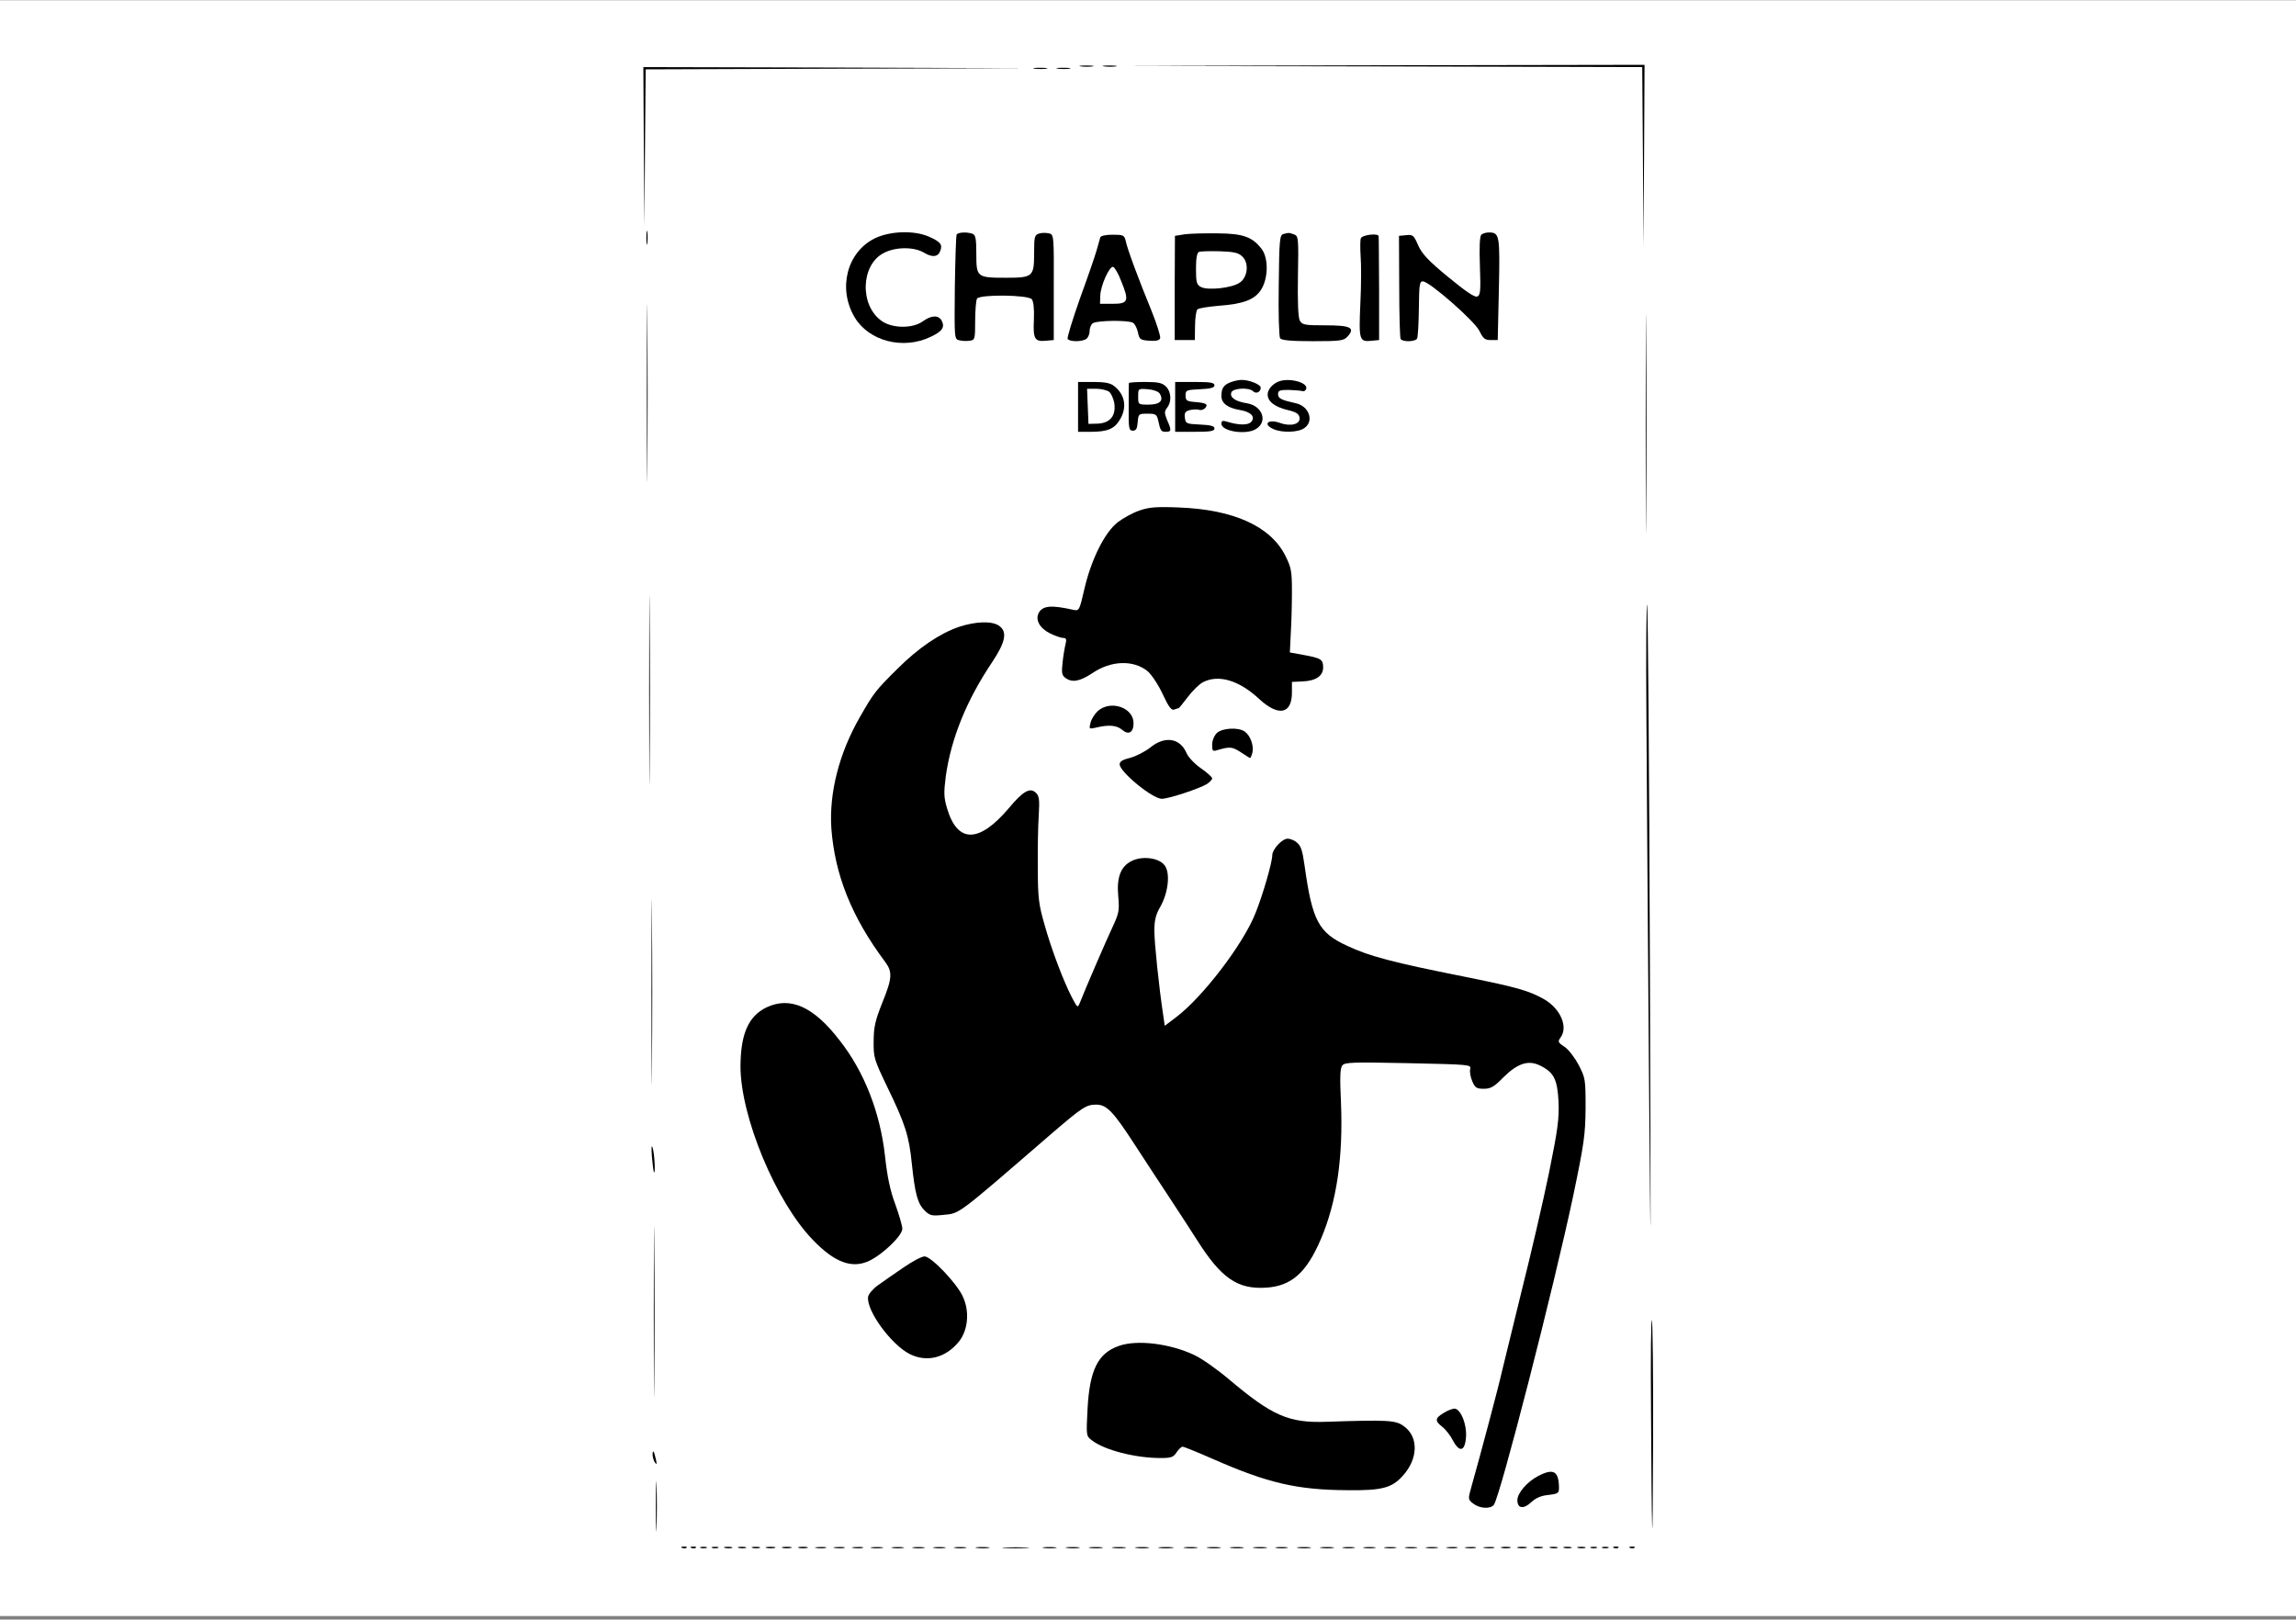 <?xml version="1.0" encoding="UTF-8"?> <svg xmlns="http://www.w3.org/2000/svg" width="611" height="431" viewBox="0 0 611 431" fill="none"><rect x="0" y="0" width="611" height="431" fill="#808080" stroke="none"/> <rect y="0.066" width="611" height="430" fill="white"></rect> <path d="M287.687 17.67C288.61 17.791 289.964 17.791 290.764 17.67C291.502 17.549 290.764 17.429 289.041 17.429C287.38 17.429 286.703 17.549 287.687 17.67Z" fill="black"></path> <path d="M293.84 17.67C294.763 17.791 296.116 17.791 296.916 17.67C297.655 17.549 296.916 17.429 295.193 17.429C293.532 17.429 292.855 17.549 293.84 17.67Z" fill="black"></path> <path d="M367.615 17.67L437.021 17.851L437.206 41.845L437.329 65.779L437.514 41.483L437.637 17.248L367.984 17.369L298.27 17.549L367.615 17.67Z" fill="black"></path> <path d="M171.332 39.072L171.517 60.353L171.64 39.434L171.824 18.454L222.772 18.273L273.658 18.152L222.464 17.971L171.209 17.851L171.332 39.072Z" fill="black"></path> <path d="M275.381 18.273C276.304 18.393 277.657 18.393 278.457 18.273C279.196 18.152 278.457 18.032 276.734 18.032C275.073 18.032 274.396 18.152 275.381 18.273Z" fill="black"></path> <path d="M281.534 18.273C282.457 18.393 283.811 18.393 284.611 18.273C285.349 18.152 284.611 18.032 282.888 18.032C281.226 18.032 280.55 18.152 281.534 18.273Z" fill="black"></path> <path d="M172.009 63.368C172.009 64.996 172.132 65.659 172.255 64.694C172.378 63.79 172.378 62.464 172.255 61.68C172.132 60.956 172.009 61.68 172.009 63.368Z" fill="black"></path> <path d="M232.802 63.428C225.357 67.106 222.896 76.812 227.449 84.468C231.264 90.799 240.309 93.15 247.631 89.653C250.769 88.206 251.507 87.061 250.584 85.312C249.723 83.805 247.877 83.866 245.6 85.493C242.893 87.483 237.478 87.422 234.648 85.433C228.679 81.273 229.049 70.361 235.263 67.287C238.401 65.659 243.324 65.659 245.97 67.287C248.185 68.613 249.723 68.372 250.277 66.623C250.83 65.056 250.215 64.332 247.262 63.006C243.324 61.258 236.925 61.439 232.802 63.428Z" fill="black"></path> <path d="M254.583 62.403C254.399 62.765 254.214 69.095 254.091 76.631C253.968 90.135 253.968 90.256 255.26 90.558C255.999 90.738 257.291 90.799 258.029 90.678C259.444 90.497 259.506 90.316 259.506 85.373C259.506 82.539 259.752 79.887 259.998 79.465C260.798 78.319 273.596 78.44 274.581 79.645C275.012 80.188 275.258 82.117 275.135 85.011C274.889 90.196 275.319 90.98 278.334 90.678L280.426 90.497V76.45C280.488 62.464 280.426 62.403 279.134 62.102C278.334 61.921 277.165 61.921 276.488 62.162C275.319 62.524 275.196 63.006 275.196 67.287C275.196 73.617 274.889 73.918 267.751 73.918C259.998 73.918 259.814 73.798 259.814 67.648C259.814 63.609 259.629 62.524 258.829 62.222C257.352 61.68 255.014 61.8 254.583 62.403Z" fill="black"></path> <path d="M315.315 62.343L312.669 62.765L312.607 76.631V90.497H315.253H317.961L318.022 86.699C318.022 84.649 318.33 82.66 318.637 82.358C319.007 81.997 321.468 81.635 324.114 81.394C330.882 80.912 333.897 79.766 335.62 77.053C337.527 74.039 337.589 68.673 335.743 66.262C333.282 63.066 330.882 62.162 324.114 62.102C320.729 62.041 316.792 62.162 315.315 62.343ZM330.513 68.191C332.42 69.819 332.113 73.677 329.959 75.184C327.99 76.631 321.468 77.355 319.622 76.39C318.453 75.787 318.268 75.184 318.268 71.507C318.268 68.794 318.514 67.287 319.068 67.045C319.437 66.865 321.899 66.804 324.483 66.865C328.175 66.985 329.528 67.226 330.513 68.191Z" fill="black"></path> <path d="M341.526 62.283C340.542 62.524 340.418 63.911 340.295 75.908C340.172 83.263 340.357 89.653 340.665 90.015C341.034 90.558 343.495 90.799 349.34 90.799C356.601 90.799 357.586 90.678 358.57 89.593C360.724 87.242 359.493 86.579 352.786 86.579C347.125 86.579 346.572 86.458 345.895 85.313C345.464 84.469 345.279 80.49 345.402 73.436C345.587 63.428 345.525 62.825 344.418 62.404C343.064 61.921 343.003 61.861 341.526 62.283Z" fill="black"></path> <path d="M394.197 62.464C393.766 62.886 393.643 65.96 393.828 70.844C394.074 77.535 393.951 78.621 393.089 78.922C392.413 79.163 390.013 77.535 385.398 73.737C380.045 69.336 378.445 67.588 377.399 65.297C376.23 62.584 375.984 62.403 374.199 62.584L372.292 62.765L372.354 76.209C372.354 83.564 372.538 89.894 372.723 90.196C373.215 91.04 376.538 90.98 377.091 90.135C377.338 89.774 377.522 86.156 377.584 82.117C377.645 75.666 377.768 74.823 378.691 74.883C380.599 75.064 392.474 85.493 393.705 88.086C394.689 90.135 395.181 90.497 396.72 90.497H398.566L398.873 76.993C399.181 62.524 399.058 61.861 396.166 61.861C395.428 61.861 394.505 62.162 394.197 62.464Z" fill="black"></path> <path d="M292.794 63.187C292.671 63.609 292.24 65.176 291.809 66.683C291.379 68.191 289.41 73.918 287.379 79.465C285.41 85.071 283.934 89.834 284.118 90.196C284.672 91.04 288.302 90.979 289.225 90.075C289.656 89.653 289.964 88.809 289.964 88.086C289.964 87.362 290.271 86.518 290.702 86.096C291.563 85.252 300.301 85.132 301.531 85.915C302.024 86.217 302.577 87.362 302.823 88.447C303.193 90.316 303.439 90.497 305.838 90.678C307.623 90.799 308.546 90.618 308.73 90.015C308.915 89.593 307.869 86.277 306.392 82.599C302.947 74.219 299.993 66.261 299.562 64.091C299.193 62.584 298.947 62.463 296.055 62.463C294.148 62.463 292.917 62.765 292.794 63.187ZM298.393 74.883C300.547 80.128 300.239 80.851 296.117 80.851H292.732L292.794 78.741C292.855 76.028 295.255 70.723 296.24 71.024C296.67 71.205 297.655 72.893 298.393 74.883Z" fill="black"></path> <path d="M362.139 63.428C361.954 63.91 361.954 66.02 362.077 68.07C362.262 70.12 362.262 75.847 362.016 80.731C361.585 90.618 361.708 91.04 365.092 90.678L367 90.497V76.933C366.938 69.457 366.938 63.187 366.877 62.886C366.877 61.981 362.508 62.464 362.139 63.428Z" fill="black"></path> <path d="M437.944 112.804C437.944 138.667 438.006 149.157 438.067 136.135C438.19 123.052 438.19 101.892 438.067 89.111C438.006 76.269 437.944 86.94 437.944 112.804Z" fill="black"></path> <path d="M172.132 104.665C172.132 125.705 172.193 134.326 172.255 123.776C172.378 113.286 172.378 96.044 172.255 85.493C172.193 75.003 172.132 83.624 172.132 104.665Z" fill="black"></path> <path d="M327.497 101.711C325.651 102.434 325.036 103.278 325.036 105.388C325.036 107.317 326.697 108.583 330.02 109.126C332.912 109.608 334.143 110.935 332.974 112.261C332.174 113.226 329.528 113.165 326.451 112.201C325.344 111.839 325.036 112.02 325.036 112.743C325.036 114.793 331.558 115.818 334.204 114.19C337.465 112.261 335.989 107.981 331.805 107.317C328.728 106.835 327.19 105.75 327.682 104.424C328.113 103.278 332.358 103.037 333.466 104.122C334.266 104.906 335.496 104.363 335.496 103.158C335.496 102.314 332.358 101.048 330.328 101.108C329.589 101.108 328.359 101.409 327.497 101.711Z" fill="black"></path> <path d="M340.419 101.47C338.696 102.072 337.342 103.64 337.342 104.966C337.342 106.835 339.188 108.282 342.696 109.126C344.972 109.669 345.711 110.151 345.834 111.176C346.08 112.864 343.496 113.587 340.665 112.562C337.466 111.417 335.927 112.864 338.881 114.19C341.157 115.215 345.465 115.095 347.064 113.949C349.772 112.14 348.418 108.101 344.849 107.317C341.034 106.473 340.111 106.051 340.111 104.906C340.111 103.941 340.542 103.76 342.88 103.76C344.419 103.821 346.018 103.941 346.511 104.062C347.003 104.243 347.495 103.941 347.618 103.399C347.987 101.771 343.126 100.505 340.419 101.47Z" fill="black"></path> <path d="M286.887 108.282V114.914H290.209C294.64 114.914 296.486 114.19 297.962 111.779C299.993 108.523 299.439 105.026 296.486 102.736C295.563 101.952 294.024 101.65 291.071 101.65H286.887V108.282ZM295.132 104.243C295.686 104.665 296.362 106.112 296.547 107.438C296.978 110.693 295.378 112.623 292.055 112.743L289.656 112.804L289.471 108.101L289.286 103.459H291.686C292.978 103.459 294.517 103.821 295.132 104.243Z" fill="black"></path> <path d="M300.424 101.952C300.363 102.133 300.363 105.026 300.363 108.403C300.301 114.009 300.424 114.612 301.47 114.612C302.332 114.612 302.639 114.07 302.762 112.321C302.947 110.151 303.008 110.091 305.347 110.091C307.5 110.091 307.808 110.271 308.177 111.718C308.792 114.672 308.977 114.914 310.269 114.914C311.746 114.914 311.807 114.492 310.577 111.779C309.838 109.91 309.838 109.488 310.577 108.523C311.869 106.895 311.684 104.243 310.269 102.856C309.285 101.891 308.239 101.65 304.731 101.65C302.393 101.65 300.424 101.771 300.424 101.952ZM308.608 104.725C309.777 106.594 308.669 107.679 305.654 107.679C302.885 107.679 302.885 107.679 302.885 105.509C302.885 103.399 302.885 103.399 305.408 103.58C306.946 103.7 308.239 104.182 308.608 104.725Z" fill="black"></path> <path d="M312.73 108.282V114.914H317.961C322.145 114.914 323.191 114.733 323.191 114.009C323.191 113.406 322.206 113.105 319.376 112.984C315.684 112.804 315.499 112.743 315.315 111.176C315.13 109.849 315.438 109.427 316.668 109.126C317.53 108.945 318.637 108.885 319.13 109.066C319.622 109.247 320.36 109.005 320.729 108.583C321.591 107.559 320.976 107.197 317.653 106.956C315.807 106.775 315.499 106.534 315.499 105.268C315.499 103.821 315.684 103.76 319.376 103.58C322.206 103.459 323.191 103.158 323.191 102.555C323.191 101.831 322.145 101.65 317.961 101.65H312.73V108.282Z" fill="black"></path> <path d="M303.131 135.894C301.408 136.497 298.886 137.883 297.47 138.968C294.025 141.621 290.456 148.735 288.61 156.572C287.256 162.48 287.195 162.601 285.656 162.3C279.811 160.973 277.534 161.154 276.427 163.083C275.442 164.952 276.673 167.183 279.442 168.569C280.795 169.233 282.395 169.775 282.949 169.775C283.749 169.775 283.872 170.137 283.564 171.403C283.318 172.368 282.949 174.538 282.764 176.347C282.457 179.06 282.58 179.723 283.564 180.446C285.349 181.712 287.318 181.35 290.64 179.18C295.624 175.744 301.654 175.563 305.408 178.637C306.454 179.542 308.238 182.194 309.407 184.727C311.007 188.163 311.745 189.128 312.484 188.826C312.976 188.645 313.53 188.464 313.653 188.464C313.776 188.464 314.884 187.078 316.114 185.45C317.406 183.762 319.191 182.014 320.175 181.531C324.298 179.421 329.774 181.049 335.127 186.053C340.234 190.755 343.803 190.032 343.803 184.305V181.471L346.51 181.35C350.141 181.23 352.11 179.904 352.11 177.613C352.11 175.503 351.556 175.141 346.879 174.297L343.249 173.634L343.495 168.569C343.68 165.736 343.803 160.732 343.803 157.416C343.803 152.051 343.618 151.026 342.08 147.951C338.142 140.054 328.297 135.592 313.653 135.05C307.561 134.809 305.715 134.989 303.131 135.894Z" fill="black"></path> <path d="M172.747 183.641C172.747 206.008 172.809 215.172 172.87 204.018C172.993 192.805 172.993 174.478 172.87 163.324C172.809 152.111 172.747 161.275 172.747 183.641Z" fill="black"></path> <path d="M438.13 189.851C438.191 206.189 438.56 248.812 438.806 284.623C439.299 344.97 439.36 342.86 439.053 255.685C438.868 203.958 438.56 161.335 438.314 160.913C438.13 160.551 438.007 173.573 438.13 189.851Z" fill="black"></path> <path d="M255.199 166.821C250.092 168.57 244.369 172.428 238.77 178.035C232.986 183.762 232.494 184.425 228.802 190.876C223.264 200.522 220.619 211.072 221.234 220.417C222.157 232.836 226.649 244.049 235.509 255.926C237.54 258.639 237.478 260.267 234.771 266.898C232.925 271.54 232.494 273.349 232.494 277.087C232.432 281.367 232.617 281.97 236.001 289.024C240.924 299.152 241.908 302.287 242.647 309.642C243.508 317.781 244.185 320.313 246.092 322.182C247.446 323.508 248 323.629 250.892 323.327C255.568 322.845 254.03 323.991 280.119 301.443C287.995 294.691 289.102 293.967 291.687 293.967C294.517 293.967 296.24 295.776 302.024 304.699C304.977 309.22 309.1 315.55 311.192 318.685C313.284 321.82 316.606 327.005 318.637 330.14C324.975 340.148 329.343 343.162 336.912 342.68C343.68 342.258 347.679 338.701 351.494 329.778C355.74 319.831 357.463 307.894 356.848 293.304C356.54 286.793 356.601 284.261 357.217 283.538C357.894 282.694 359.801 282.633 374.753 282.935C391.182 283.297 391.551 283.297 391.243 284.502C391.059 285.165 391.305 286.612 391.797 287.758C392.535 289.506 392.966 289.747 394.874 289.747C396.658 289.747 397.581 289.265 399.981 286.793C403.795 282.995 406.687 282.03 409.764 283.538C413.517 285.346 414.44 287.215 414.748 293.184C414.933 297.705 414.563 300.539 412.225 312.054C410.687 319.529 407.426 333.637 404.965 343.403C402.565 353.17 400.165 362.936 399.673 365.046C398.873 368.724 393.889 387.473 391.612 395.491C390.628 398.988 390.628 399.048 392.043 400.134C393.704 401.46 396.596 401.641 397.519 400.495C399.119 398.626 413.517 342.559 418.686 318.082C421.578 304.216 421.886 301.925 421.947 294.811C421.947 287.215 421.886 286.853 420.101 283.417C419.055 281.428 417.394 279.257 416.348 278.594C414.625 277.449 414.502 277.207 415.24 276.183C417.394 273.349 415.302 268.466 410.933 265.934C406.872 263.643 403.795 262.738 389.336 259.845C370.877 256.167 364.354 254.479 358.509 251.706C350.879 248.209 349.218 245.014 347.187 230.485C346.572 226.144 346.203 225.059 344.972 224.094C344.111 223.431 342.942 223.069 342.265 223.25C340.727 223.672 338.573 226.204 338.573 227.591C338.573 229.4 336.112 238.021 334.143 242.904C330.943 251.163 319.991 265.451 312.915 270.757L309.961 272.987L309.53 270.033C308.423 262.738 307.192 250.922 307.192 247.667C307.192 244.954 307.561 243.386 308.792 241.276C310.946 237.478 311.499 232.112 309.838 230.183C308.3 228.254 303.87 227.711 301.101 229.158C298.209 230.605 297.101 233.559 297.593 238.624C297.901 242.241 297.778 243.025 296.178 246.461C294.517 249.958 288.733 263.341 287.379 266.838C286.764 268.285 286.764 268.285 285.226 265.391C283.011 261.111 279.75 252.55 277.904 245.858C276.427 240.734 276.181 238.865 276.181 230.967C276.119 225.963 276.242 219.693 276.427 216.98C276.673 212.821 276.55 211.856 275.689 211.012C274.15 209.444 272.243 210.53 268.428 215.111C260.552 224.396 254.83 224.456 252.061 215.232C251.138 212.157 251.138 211.012 251.692 206.551C253.107 196.543 257.168 186.415 264.059 176.166C267.628 170.8 268.12 168.087 265.844 166.52C263.936 165.193 259.629 165.374 255.199 166.821Z" fill="black"></path> <path d="M292.178 189.188C291.317 189.971 290.455 191.358 290.209 192.323C289.779 194.071 289.779 194.071 291.871 193.589C295.132 192.805 297.224 193.046 298.578 194.192C300.3 195.699 301.654 194.975 301.654 192.443C301.654 188.283 295.563 186.234 292.178 189.188Z" fill="black"></path> <path d="M323.806 195.096C323.129 195.759 322.575 197.085 322.575 198.171C322.575 199.859 322.698 200.039 323.99 199.617C327.252 198.653 327.928 198.713 330.143 200.16C331.436 201.004 332.543 201.728 332.666 201.728C332.789 201.728 333.097 201.064 333.282 200.281C333.712 198.532 332.789 195.819 331.313 194.734C329.651 193.468 325.221 193.709 323.806 195.096Z" fill="black"></path> <path d="M306.085 198.954C304.67 200.04 302.332 201.245 300.793 201.667C298.763 202.15 297.963 202.632 297.963 203.416C297.963 205.405 306.7 212.579 309.161 212.579C311.007 212.579 319.191 209.866 321.16 208.661C321.96 208.118 322.575 207.455 322.575 207.153C322.575 206.792 321.222 205.586 319.56 204.441C317.899 203.295 316.238 201.486 315.807 200.522C314.084 196.362 309.961 195.759 306.085 198.954Z" fill="black"></path> <path d="M173.363 264.125C173.363 286.009 173.425 294.872 173.486 283.839C173.609 272.746 173.609 254.841 173.486 244.049C173.425 233.198 173.363 242.241 173.363 264.125Z" fill="black"></path> <path d="M203.943 268.104C199.144 270.455 197.113 275.158 197.052 283.718C197.052 297.162 206.466 319.831 216.311 329.959C222.095 335.988 226.71 337.676 231.263 335.566C235.016 333.757 240.123 328.813 240.123 327.005C240.123 326.221 239.262 323.327 238.277 320.554C236.924 316.997 236.124 313.259 235.508 307.592C234.216 296.077 230.032 285.286 223.51 276.966C216.557 267.863 210.281 265.09 203.943 268.104Z" fill="black"></path> <path d="M173.486 307.833C173.67 310.004 173.916 311.873 174.039 311.993C174.47 312.475 174.163 306.929 173.67 305.422C173.363 304.517 173.301 305.482 173.486 307.833Z" fill="black"></path> <path d="M173.979 349.13C173.979 369.327 174.04 377.526 174.102 367.337C174.225 357.088 174.225 340.569 174.102 330.562C174.04 320.554 173.979 328.874 173.979 349.13Z" fill="black"></path> <path d="M240.432 337.314C238.032 338.942 235.017 341.052 233.663 342.016C232.31 342.981 231.141 344.368 231.018 345.091C230.464 348.708 237.171 357.872 242.093 360.344C246.646 362.635 251.63 361.369 255.138 357.088C257.599 354.074 258.091 349.07 256.245 345.091C254.707 341.594 247.815 334.36 246.031 334.36C245.293 334.36 242.77 335.686 240.432 337.314Z" fill="black"></path> <path d="M439.36 375.174C439.421 389.04 439.544 402.967 439.667 406.102C439.791 409.237 439.852 398.506 439.914 382.288C439.975 366.011 439.791 352.145 439.606 351.361C439.36 350.577 439.237 361.308 439.36 375.174Z" fill="black"></path> <path d="M297.778 358.173C292.179 360.102 289.964 364.564 289.41 374.993C289.041 382.107 289.041 382.168 290.579 383.313C293.902 385.905 302.147 388.016 308.792 388.016C311.622 388.016 312.238 387.835 313.099 386.508C313.653 385.664 314.391 385.001 314.699 385.001C315.068 385.001 318.76 386.508 322.883 388.317C337.281 394.647 345.157 396.516 358.57 396.576C367.677 396.697 370.384 395.973 373.215 392.839C377.46 388.257 377.583 382.288 373.461 379.455C371.369 377.948 369.154 377.827 353.033 378.37C342.942 378.731 338.573 376.802 327.005 367.036C323.867 364.383 319.745 361.489 317.776 360.585C311.253 357.51 302.516 356.485 297.778 358.173Z" fill="black"></path> <path d="M384.29 375.958C381.829 377.405 381.768 378.128 383.798 379.696C384.66 380.359 385.952 381.987 386.629 383.313C388.413 386.689 389.89 386.267 390.136 382.288C390.32 378.973 388.782 375.174 387.182 374.873C386.69 374.813 385.336 375.295 384.29 375.958Z" fill="black"></path> <path d="M173.67 387.172C173.67 387.774 173.978 388.739 174.285 389.221C174.777 389.885 174.839 389.643 174.531 388.317C174.039 386.086 173.67 385.604 173.67 387.172Z" fill="black"></path> <path d="M174.532 400.978C174.532 406.946 174.655 409.297 174.717 406.223C174.84 403.148 174.84 398.265 174.717 395.371C174.655 392.477 174.532 395.009 174.532 400.978Z" fill="black"></path> <path d="M409.271 392.839C406.379 394.346 403.795 397.36 403.795 399.229C403.795 401.46 405.456 401.701 407.487 399.772C408.717 398.626 410.133 398.023 412.04 397.842C414.624 397.541 414.87 397.36 414.87 395.913C414.809 391.452 413.394 390.668 409.271 392.839Z" fill="black"></path> <path d="M181.546 411.95C181.976 412.131 182.53 412.07 182.715 411.889C182.961 411.709 182.592 411.528 181.915 411.588C181.238 411.588 181.053 411.769 181.546 411.95Z" fill="black"></path> <path d="M184.008 411.95C184.438 412.131 184.992 412.07 185.177 411.889C185.423 411.709 185.054 411.528 184.377 411.588C183.7 411.588 183.515 411.769 184.008 411.95Z" fill="black"></path> <path d="M186.469 411.95C186.838 412.07 187.576 412.07 188.007 411.95C188.376 411.769 188.068 411.648 187.207 411.648C186.346 411.648 186.038 411.769 186.469 411.95Z" fill="black"></path> <path d="M189.546 411.95C189.915 412.07 190.653 412.07 191.084 411.95C191.453 411.769 191.146 411.648 190.284 411.648C189.423 411.648 189.115 411.769 189.546 411.95Z" fill="black"></path> <path d="M192.93 411.95C193.483 412.07 194.345 412.07 194.776 411.95C195.145 411.769 194.714 411.648 193.668 411.648C192.684 411.648 192.314 411.769 192.93 411.95Z" fill="black"></path> <path d="M196.621 411.95C197.175 412.07 198.036 412.07 198.467 411.95C198.836 411.769 198.406 411.648 197.359 411.648C196.375 411.648 196.006 411.769 196.621 411.95Z" fill="black"></path> <path d="M200.314 411.95C200.867 412.07 201.729 412.07 202.159 411.95C202.529 411.769 202.098 411.648 201.052 411.648C200.067 411.648 199.698 411.769 200.314 411.95Z" fill="black"></path> <path d="M204.005 411.95C204.559 412.07 205.543 412.07 206.158 411.95C206.712 411.769 206.22 411.648 205.051 411.648C203.882 411.648 203.389 411.769 204.005 411.95Z" fill="black"></path> <path d="M208.312 411.95C208.866 412.07 209.851 412.07 210.466 411.95C211.02 411.769 210.527 411.648 209.358 411.648C208.189 411.648 207.697 411.769 208.312 411.95Z" fill="black"></path> <path d="M212.62 411.95C213.174 412.07 214.158 412.07 214.774 411.95C215.327 411.769 214.835 411.648 213.666 411.648C212.497 411.648 212.005 411.769 212.62 411.95Z" fill="black"></path> <path d="M217.234 411.95C217.972 412.07 219.08 412.07 219.695 411.95C220.249 411.769 219.634 411.648 218.28 411.709C216.926 411.709 216.434 411.829 217.234 411.95Z" fill="black"></path> <path d="M222.157 411.95C222.895 412.07 224.003 412.07 224.618 411.95C225.172 411.769 224.556 411.648 223.203 411.709C221.849 411.709 221.357 411.829 222.157 411.95Z" fill="black"></path> <path d="M227.079 411.95C227.817 412.07 228.925 412.07 229.54 411.95C230.094 411.769 229.478 411.648 228.125 411.709C226.771 411.709 226.279 411.829 227.079 411.95Z" fill="black"></path> <path d="M232.001 411.95C232.74 412.07 233.97 412.07 234.77 411.95C235.509 411.829 234.893 411.709 233.355 411.709C231.817 411.709 231.202 411.829 232.001 411.95Z" fill="black"></path> <path d="M237.54 411.95C238.278 412.07 239.509 412.07 240.308 411.95C241.047 411.829 240.432 411.709 238.893 411.709C237.355 411.709 236.74 411.829 237.54 411.95Z" fill="black"></path> <path d="M243.077 411.95C243.815 412.07 245.046 412.07 245.846 411.95C246.584 411.829 245.969 411.709 244.43 411.709C242.892 411.709 242.277 411.829 243.077 411.95Z" fill="black"></path> <path d="M248.615 411.95C249.353 412.07 250.584 412.07 251.384 411.95C252.122 411.829 251.507 411.709 249.968 411.709C248.43 411.709 247.815 411.829 248.615 411.95Z" fill="black"></path> <path d="M254.153 411.95C254.891 412.07 256.122 412.07 256.922 411.95C257.66 411.829 257.045 411.709 255.507 411.709C253.968 411.709 253.353 411.829 254.153 411.95Z" fill="black"></path> <path d="M259.998 411.95C260.921 412.07 262.275 412.07 263.075 411.95C263.813 411.829 263.075 411.709 261.352 411.709C259.69 411.709 259.014 411.829 259.998 411.95Z" fill="black"></path> <path d="M267.382 411.95C268.982 412.07 271.566 412.07 273.228 411.95C274.827 411.829 273.474 411.769 270.274 411.769C267.075 411.769 265.721 411.829 267.382 411.95Z" fill="black"></path> <path d="M277.842 411.95C278.765 412.07 280.118 412.07 280.918 411.95C281.657 411.829 280.918 411.709 279.195 411.709C277.534 411.709 276.857 411.829 277.842 411.95Z" fill="black"></path> <path d="M283.995 411.95C284.918 412.07 286.272 412.07 287.072 411.95C287.81 411.829 287.072 411.709 285.349 411.709C283.687 411.709 283.011 411.829 283.995 411.95Z" fill="black"></path> <path d="M290.148 411.95C291.071 412.07 292.425 412.07 293.225 411.95C293.963 411.829 293.225 411.709 291.502 411.709C289.841 411.709 289.164 411.829 290.148 411.95Z" fill="black"></path> <path d="M296.301 411.95C297.224 412.07 298.577 412.07 299.377 411.95C300.116 411.829 299.377 411.709 297.654 411.709C295.993 411.709 295.316 411.829 296.301 411.95Z" fill="black"></path> <path d="M302.454 411.95C303.377 412.07 304.731 412.07 305.531 411.95C306.269 411.829 305.531 411.709 303.808 411.709C302.146 411.709 301.47 411.829 302.454 411.95Z" fill="black"></path> <path d="M308.607 411.95C309.53 412.07 311.007 412.07 311.991 411.95C312.914 411.829 312.114 411.709 310.268 411.709C308.422 411.709 307.623 411.829 308.607 411.95Z" fill="black"></path> <path d="M315.376 411.95C316.299 412.07 317.653 412.07 318.452 411.95C319.191 411.829 318.452 411.709 316.73 411.709C315.068 411.709 314.391 411.829 315.376 411.95Z" fill="black"></path> <path d="M321.529 411.95C322.452 412.07 323.806 412.07 324.606 411.95C325.344 411.829 324.606 411.709 322.883 411.709C321.222 411.709 320.545 411.829 321.529 411.95Z" fill="black"></path> <path d="M327.682 411.95C328.605 412.07 329.958 412.07 330.758 411.95C331.496 411.829 330.758 411.709 329.035 411.709C327.374 411.709 326.697 411.829 327.682 411.95Z" fill="black"></path> <path d="M333.835 411.95C334.758 412.07 336.112 412.07 336.911 411.95C337.65 411.829 336.911 411.709 335.189 411.709C333.527 411.709 332.85 411.829 333.835 411.95Z" fill="black"></path> <path d="M339.68 411.95C340.419 412.07 341.649 412.07 342.449 411.95C343.187 411.829 342.572 411.709 341.034 411.709C339.496 411.709 338.88 411.829 339.68 411.95Z" fill="black"></path> <path d="M345.525 411.95C346.448 412.07 347.802 412.07 348.602 411.95C349.34 411.829 348.602 411.709 346.879 411.709C345.218 411.709 344.541 411.829 345.525 411.95Z" fill="black"></path> <path d="M351.679 411.95C352.602 412.07 353.955 412.07 354.755 411.95C355.494 411.829 354.755 411.709 353.032 411.709C351.371 411.709 350.694 411.829 351.679 411.95Z" fill="black"></path> <path d="M357.524 411.95C358.262 412.07 359.493 412.07 360.293 411.95C361.031 411.829 360.416 411.709 358.878 411.709C357.339 411.709 356.724 411.829 357.524 411.95Z" fill="black"></path> <path d="M363.062 411.95C363.8 412.07 365.031 412.07 365.831 411.95C366.569 411.829 365.954 411.709 364.416 411.709C362.877 411.709 362.262 411.829 363.062 411.95Z" fill="black"></path> <path d="M368.6 411.95C369.339 412.07 370.569 412.07 371.369 411.95C372.107 411.829 371.492 411.709 369.954 411.709C368.416 411.709 367.8 411.829 368.6 411.95Z" fill="black"></path> <path d="M374.137 411.95C374.876 412.07 376.106 412.07 376.906 411.95C377.644 411.829 377.029 411.709 375.491 411.709C373.953 411.709 373.337 411.829 374.137 411.95Z" fill="black"></path> <path d="M379.675 411.95C380.414 412.07 381.644 412.07 382.444 411.95C383.183 411.829 382.567 411.709 381.029 411.709C379.491 411.709 378.875 411.829 379.675 411.95Z" fill="black"></path> <path d="M385.213 411.95C385.952 412.07 387.059 412.07 387.675 411.95C388.228 411.769 387.613 411.648 386.259 411.709C384.906 411.709 384.413 411.829 385.213 411.95Z" fill="black"></path> <path d="M390.135 411.95C390.874 412.07 391.981 412.07 392.596 411.95C393.15 411.769 392.535 411.648 391.181 411.709C389.828 411.709 389.335 411.829 390.135 411.95Z" fill="black"></path> <path d="M395.058 411.95C395.796 412.07 396.904 412.07 397.519 411.95C398.073 411.769 397.458 411.648 396.104 411.709C394.75 411.709 394.258 411.829 395.058 411.95Z" fill="black"></path> <path d="M399.673 411.95C400.226 412.07 401.211 412.07 401.826 411.95C402.38 411.769 401.888 411.648 400.719 411.648C399.55 411.648 399.057 411.769 399.673 411.95Z" fill="black"></path> <path d="M403.979 411.95C404.533 412.07 405.518 412.07 406.133 411.95C406.687 411.769 406.194 411.648 405.025 411.648C403.856 411.648 403.364 411.769 403.979 411.95Z" fill="black"></path> <path d="M408.287 411.95C408.841 412.07 409.825 412.07 410.441 411.95C410.994 411.769 410.502 411.648 409.333 411.648C408.164 411.648 407.672 411.769 408.287 411.95Z" fill="black"></path> <path d="M412.595 411.95C413.149 412.07 414.01 412.07 414.441 411.95C414.81 411.769 414.379 411.648 413.333 411.648C412.349 411.648 411.979 411.769 412.595 411.95Z" fill="black"></path> <path d="M416.286 411.95C416.84 412.07 417.701 412.07 418.132 411.95C418.501 411.769 418.071 411.648 417.025 411.648C416.04 411.648 415.671 411.769 416.286 411.95Z" fill="black"></path> <path d="M419.978 411.95C420.531 412.07 421.393 412.07 421.823 411.95C422.193 411.769 421.762 411.648 420.716 411.648C419.731 411.648 419.362 411.769 419.978 411.95Z" fill="black"></path> <path d="M423.362 411.95C423.731 412.07 424.47 412.07 424.901 411.95C425.27 411.769 424.962 411.648 424.101 411.648C423.239 411.648 422.932 411.769 423.362 411.95Z" fill="black"></path> <path d="M426.438 411.95C426.808 412.07 427.546 412.07 427.977 411.95C428.346 411.769 428.038 411.648 427.177 411.648C426.315 411.648 426.008 411.769 426.438 411.95Z" fill="black"></path> <path d="M429.514 411.95C429.945 412.131 430.499 412.07 430.684 411.889C430.93 411.709 430.56 411.528 429.884 411.588C429.207 411.588 429.022 411.769 429.514 411.95Z" fill="black"></path> <path d="M433.822 411.95C434.253 412.131 434.807 412.07 434.991 411.889C435.237 411.709 434.868 411.528 434.191 411.588C433.514 411.588 433.33 411.769 433.822 411.95Z" fill="black"></path> </svg> 